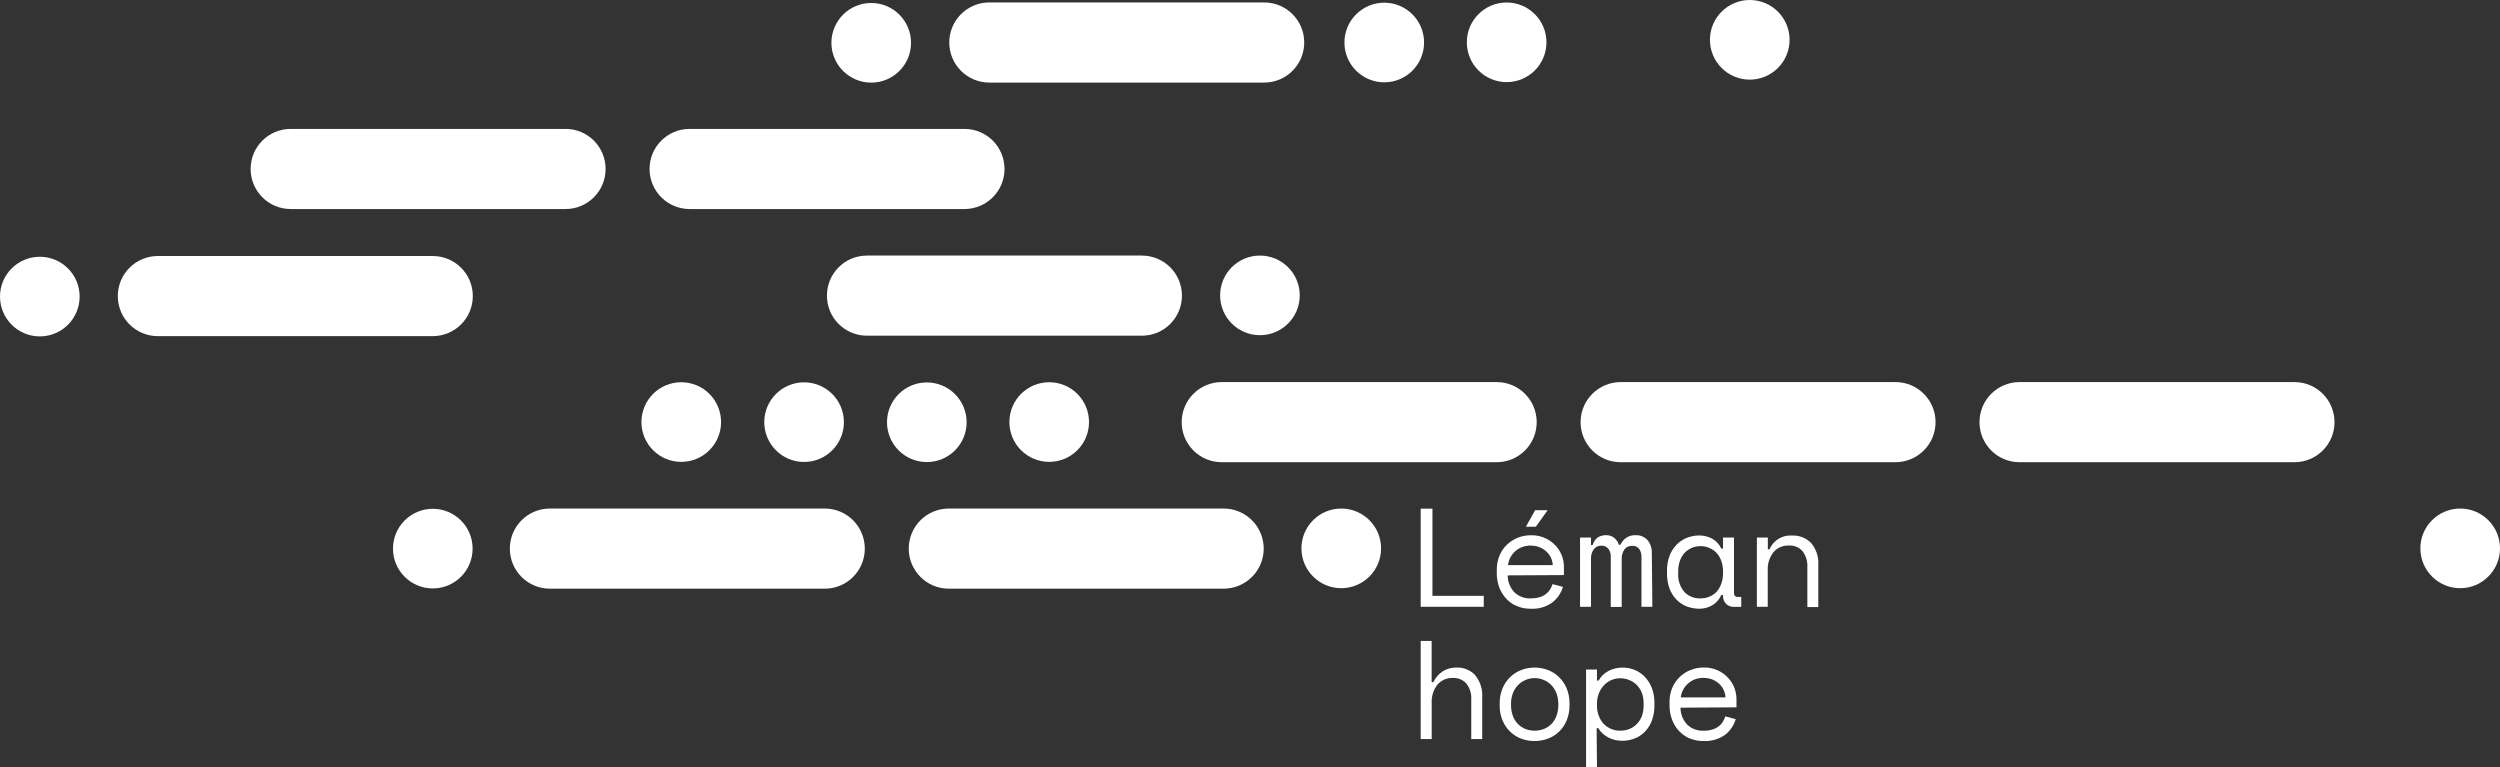 <?xml version="1.0" encoding="UTF-8"?><svg id="Calque_2" xmlns="http://www.w3.org/2000/svg" viewBox="0 0 502.31 154.13"><rect x="0" y="0" width="502.31" height="154.13" fill="#333333" stroke="none"/><defs><style>.cls-1{fill:#fff;}</style></defs><g id="Calque_1-2"><g id="Calque_2-2"><g id="Calque_1-2"><path class="cls-1" d="M285.45,102.2h2.36v17.52h10.31v2.2h-12.67v-19.72Z"/><path class="cls-1" d="M302.93,115.61c0,1.24.47,2.43,1.3,3.35.9.88,2.12,1.35,3.38,1.27.58,0,1.16-.07,1.72-.23.45-.13.87-.34,1.25-.62.34-.25.63-.56.85-.91.21-.35.39-.72.52-1.11l2.08.56c-.37,1.26-1.13,2.37-2.18,3.17-1.26.88-2.77,1.31-4.3,1.22-.94.01-1.87-.16-2.74-.52-.82-.33-1.56-.83-2.16-1.48-.61-.66-1.09-1.44-1.41-2.28-.35-.94-.52-1.93-.5-2.93v-.67c0-.94.17-1.87.52-2.74.33-.82.82-1.56,1.45-2.18.63-.61,1.37-1.1,2.18-1.44.86-.35,1.79-.53,2.72-.52,1.04-.03,2.07.19,3,.64.78.38,1.48.91,2.06,1.56.52.59.92,1.27,1.18,2,.23.64.36,1.32.38,2v1.8l-11.3.06ZM307.61,109.61c-.59,0-1.17.09-1.73.29-1.03.37-1.89,1.12-2.4,2.09-.26.49-.42,1.01-.49,1.56h9c-.03-.57-.17-1.12-.43-1.63-.25-.47-.59-.89-1-1.24-.41-.34-.88-.61-1.38-.79-.5-.17-1.04-.26-1.57-.25v-.03ZM310.96,102.51l-2.37,3.32h-2l1.86-3.32h2.51Z"/><path class="cls-1" d="M332,121.92h-2.19v-10c.02-.57-.13-1.14-.45-1.62-.34-.44-.88-.68-1.44-.63-.58-.02-1.14.24-1.51.69-.43.62-.63,1.37-.57,2.12v9.47h-2.2v-10.17c.02-.56-.16-1.1-.51-1.54-.33-.4-.83-.62-1.35-.6-.61-.04-1.2.24-1.56.73-.39.56-.58,1.24-.55,1.92v9.63h-2.2v-13.92h2.2v1.52h.33c.16-.6.51-1.13,1-1.52.5-.32,1.08-.48,1.67-.47.6-.02,1.19.17,1.67.54.44.36.76.84.92,1.38h.34c.51-1.19,1.7-1.96,3-1.92.92-.05,1.82.32,2.44,1,.59.74.89,1.67.85,2.61l.11,10.78Z"/><path class="cls-1" d="M346.2,119.55h-.34c-.39.88-1.04,1.61-1.87,2.09-.77.44-1.64.67-2.52.67-.87,0-1.74-.15-2.56-.46-.78-.3-1.49-.78-2.07-1.38-.62-.64-1.09-1.4-1.4-2.24-.35-.98-.52-2.02-.5-3.07v-.45c-.02-1.02.15-2.04.5-3,.31-.84.78-1.6,1.4-2.24.58-.61,1.29-1.08,2.07-1.4.79-.32,1.64-.48,2.5-.48.91-.01,1.81.21,2.61.64.81.46,1.45,1.16,1.84,2h.34v-2.23h2.2v11.1c0,.56.25.84.76.84h.7v2h-1.49c-.58.02-1.15-.2-1.56-.62-.41-.42-.63-.99-.61-1.58v-.19ZM341.7,120.23c.62,0,1.24-.12,1.81-.37.54-.22,1.03-.57,1.43-1,.41-.48.72-1.03.92-1.62.24-.67.35-1.39.34-2.1v-.34c0-.7-.11-1.41-.34-2.07-.21-.6-.53-1.15-.94-1.62-.4-.43-.89-.77-1.44-1-.56-.26-1.17-.39-1.78-.38-.62,0-1.24.12-1.81.36-.54.24-1.02.58-1.42,1-.42.47-.74,1.02-.94,1.61-.23.66-.35,1.37-.34,2.07v.45c-.08,1.36.37,2.69,1.25,3.73.85.87,2.04,1.34,3.26,1.28Z"/><path class="cls-1" d="M355.19,121.92h-2.19v-13.92h2.2v2.36h.34c.76-1.78,2.57-2.89,4.5-2.76,1.44-.07,2.85.48,3.86,1.51,1.05,1.26,1.57,2.88,1.44,4.52v8.34h-2.2v-7.97c.08-1.18-.27-2.35-1-3.29-.68-.75-1.67-1.15-2.68-1.1-1.2-.06-2.36.44-3.14,1.36-.8,1.04-1.21,2.34-1.14,3.65v7.3Z"/><path class="cls-1" d="M287.65,148.5h-2.2v-19.72h2.2v8.28h.35c.41-.86,1.03-1.6,1.82-2.14.85-.55,1.85-.82,2.86-.79,1.39-.05,2.74.5,3.7,1.51,1.04,1.27,1.55,2.89,1.43,4.52v8.34h-2.2v-7.89c.09-1.18-.27-2.36-1-3.29-.68-.74-1.66-1.15-2.67-1.1-1.2-.06-2.36.44-3.14,1.36-.8,1.04-1.21,2.34-1.14,3.65v7.27Z"/><path class="cls-1" d="M315.35,141.68c.02,1.06-.17,2.11-.58,3.09-.35.85-.87,1.61-1.53,2.25-.64.61-1.41,1.09-2.24,1.4-1.72.63-3.62.63-5.34,0-.83-.31-1.59-.79-2.23-1.4-.66-.64-1.18-1.41-1.53-2.25-.41-.98-.6-2.03-.58-3.09v-.33c-.02-1.05.18-2.09.58-3.06.36-.85.88-1.63,1.55-2.27.64-.62,1.41-1.1,2.24-1.41,1.71-.64,3.58-.64,5.29,0,.83.31,1.6.79,2.24,1.41.67.64,1.19,1.42,1.55,2.27.4.97.6,2.01.58,3.06v.33ZM308.35,146.81c.64,0,1.27-.11,1.87-.35.57-.23,1.08-.57,1.51-1,.44-.47.78-1.02,1-1.62.25-.68.38-1.4.37-2.13v-.33c0-.71-.12-1.42-.37-2.08-.22-.6-.56-1.14-1-1.61-.43-.46-.95-.82-1.53-1.06-1.18-.51-2.53-.51-3.71,0-.58.24-1.09.6-1.52,1.06-.44.46-.78,1.01-1,1.61-.25.66-.38,1.37-.37,2.08v.33c0,.73.12,1.45.37,2.13.22.6.56,1.15,1,1.62.43.43.94.77,1.5,1,.6.24,1.23.35,1.87.35h.01Z"/><path class="cls-1" d="M320.87,154.13h-2.19v-19.6h2.19v2.2h.34c.46-.83,1.16-1.5,2-1.93.87-.45,1.84-.68,2.82-.67.84,0,1.67.16,2.45.48.75.32,1.43.79,2,1.38.61.64,1.09,1.4,1.41,2.23.36.96.53,1.98.52,3v.57c.01,1.02-.16,2.04-.51,3-.31.83-.78,1.58-1.39,2.22-.59.6-1.29,1.07-2.07,1.37-.8.31-1.65.47-2.51.46-.46,0-.93-.05-1.38-.15-.47-.1-.92-.26-1.34-.48-.42-.22-.81-.48-1.17-.79-.36-.32-.66-.69-.9-1.11h-.34l.07,7.82ZM325.55,146.81c.64,0,1.27-.11,1.86-.35.55-.23,1.06-.57,1.48-1,.44-.45.78-.99,1-1.58.24-.67.36-1.37.35-2.08v-.57c0-.68-.11-1.36-.35-2-.22-.59-.56-1.13-1-1.58-.43-.43-.94-.77-1.5-1-.58-.25-1.21-.38-1.84-.37-.63,0-1.25.12-1.83.38-.56.24-1.07.61-1.48,1.06-.43.47-.77,1.01-1,1.61-.25.66-.38,1.37-.37,2.08v.33c-.01.72.11,1.43.37,2.1.22.6.56,1.15,1,1.62.42.43.92.77,1.48,1,.58.24,1.2.36,1.83.35Z"/><path class="cls-1" d="M337.65,142.19c0,1.24.47,2.43,1.3,3.35.89.89,2.12,1.35,3.38,1.27.58.01,1.16-.06,1.71-.23.45-.13.88-.34,1.26-.62.34-.24.62-.55.84-.91.22-.35.39-.72.52-1.11l2.09.56c-.37,1.26-1.14,2.37-2.18,3.17-1.26.87-2.77,1.3-4.3,1.22-.94.01-1.88-.16-2.75-.52-.82-.33-1.55-.84-2.15-1.48-.62-.66-1.1-1.43-1.41-2.28-.35-.94-.52-1.93-.51-2.93v-.68c0-.94.17-1.87.52-2.74.34-.82.83-1.56,1.46-2.18.62-.62,1.36-1.11,2.18-1.43.86-.36,1.79-.54,2.72-.53,1.91-.04,3.74.76,5,2.2.52.59.92,1.26,1.19,2,.23.64.36,1.32.38,2v1.8l-11.25.07ZM342.33,136.19c-.59,0-1.18.1-1.74.29-.52.19-.99.47-1.4.84-.41.35-.75.77-1,1.25-.26.49-.42,1.01-.49,1.56h9c-.06-1.11-.57-2.15-1.42-2.87-.41-.34-.88-.61-1.38-.79-.5-.17-1.04-.26-1.57-.25v-.03Z"/><path class="cls-1" d="M254,16.59h-55.22c-4.45,0-8.05-3.61-8.05-8.05,0-4.44,3.6-8.05,8.05-8.05h55.22c4.45,0,8.05,3.6,8.05,8.05,0,4.45-3.6,8.05-8.05,8.05h0Z"/><path class="cls-1" d="M193.78,42h-55.22c-4.45,0-8.05-3.61-8.05-8.05,0-4.44,3.6-8.05,8.05-8.05h55.22c4.45,0,8.05,3.6,8.05,8.05,0,4.45-3.6,8.05-8.05,8.05h0Z"/><path class="cls-1" d="M113.63,42h-55.22c-4.45,0-8.05-3.6-8.05-8.05,0-4.45,3.6-8.05,8.05-8.05h55.22c4.45,0,8.05,3.6,8.05,8.05,0,4.45-3.6,8.05-8.05,8.05h0Z"/><path class="cls-1" d="M86.94,67.54H31.72c-4.45,0-8.05-3.6-8.05-8.05,0-4.45,3.6-8.05,8.05-8.05h55.23c4.45,0,8.05,3.61,8.05,8.05,0,4.44-3.6,8.04-8.05,8.05Z"/><path class="cls-1" d="M229.42,67.45h-55.22c-4.45,0-8.05-3.6-8.05-8.05s3.6-8.05,8.05-8.05h55.23c4.45,0,8.05,3.6,8.05,8.05s-3.6,8.05-8.05,8.05h0Z"/><path class="cls-1" d="M380.85,92.87h-55.22c-4.45,0-8.05-3.61-8.05-8.05,0-4.44,3.6-8.04,8.05-8.05h55.22c4.45,0,8.05,3.61,8.05,8.05,0,4.44-3.6,8.04-8.05,8.05Z"/><path class="cls-1" d="M300.7,92.87h-55.22c-4.45,0-8.05-3.6-8.05-8.05s3.6-8.05,8.05-8.05h55.23c4.45,0,8.05,3.6,8.05,8.05,0,4.45-3.6,8.05-8.05,8.05h0Z"/><path class="cls-1" d="M461,92.87h-55.22c-4.45,0-8.05-3.6-8.05-8.05,0-4.45,3.6-8.05,8.05-8.05h55.23c4.45,0,8.05,3.6,8.05,8.05,0,4.45-3.6,8.05-8.05,8.05h0Z"/><path class="cls-1" d="M245.86,118.28h-55.22c-4.45,0-8.05-3.6-8.05-8.05s3.6-8.05,8.05-8.05h55.22c4.45,0,8.05,3.61,8.05,8.05,0,4.44-3.6,8.04-8.05,8.05Z"/><path class="cls-1" d="M165.71,118.28h-55.22c-4.45,0-8.05-3.6-8.05-8.05s3.6-8.05,8.05-8.05h55.22c4.45,0,8.05,3.6,8.05,8.05s-3.6,8.05-8.05,8.05h0Z"/><circle class="cls-1" cx="175.05" cy="8.6" r="8"/><circle class="cls-1" cx="278.13" cy="8.54" r="8"/><circle class="cls-1" cx="302.72" cy="8.5" r="8"/><circle class="cls-1" cx="186.22" cy="84.84" r="8"/><circle class="cls-1" cx="210.81" cy="84.8" r="8"/><circle class="cls-1" cx="161.56" cy="84.82" r="8"/><circle class="cls-1" cx="136.88" cy="84.8" r="8"/><circle class="cls-1" cx="8" cy="59.59" r="8"/><circle class="cls-1" cx="253.15" cy="59.35" r="8"/><circle class="cls-1" cx="269.49" cy="110.18" r="8"/><circle class="cls-1" cx="86.96" cy="110.23" r="8"/><circle class="cls-1" cx="351.57" cy="8" r="8"/><circle class="cls-1" cx="494.31" cy="110.18" r="8"/></g></g></g></svg>
